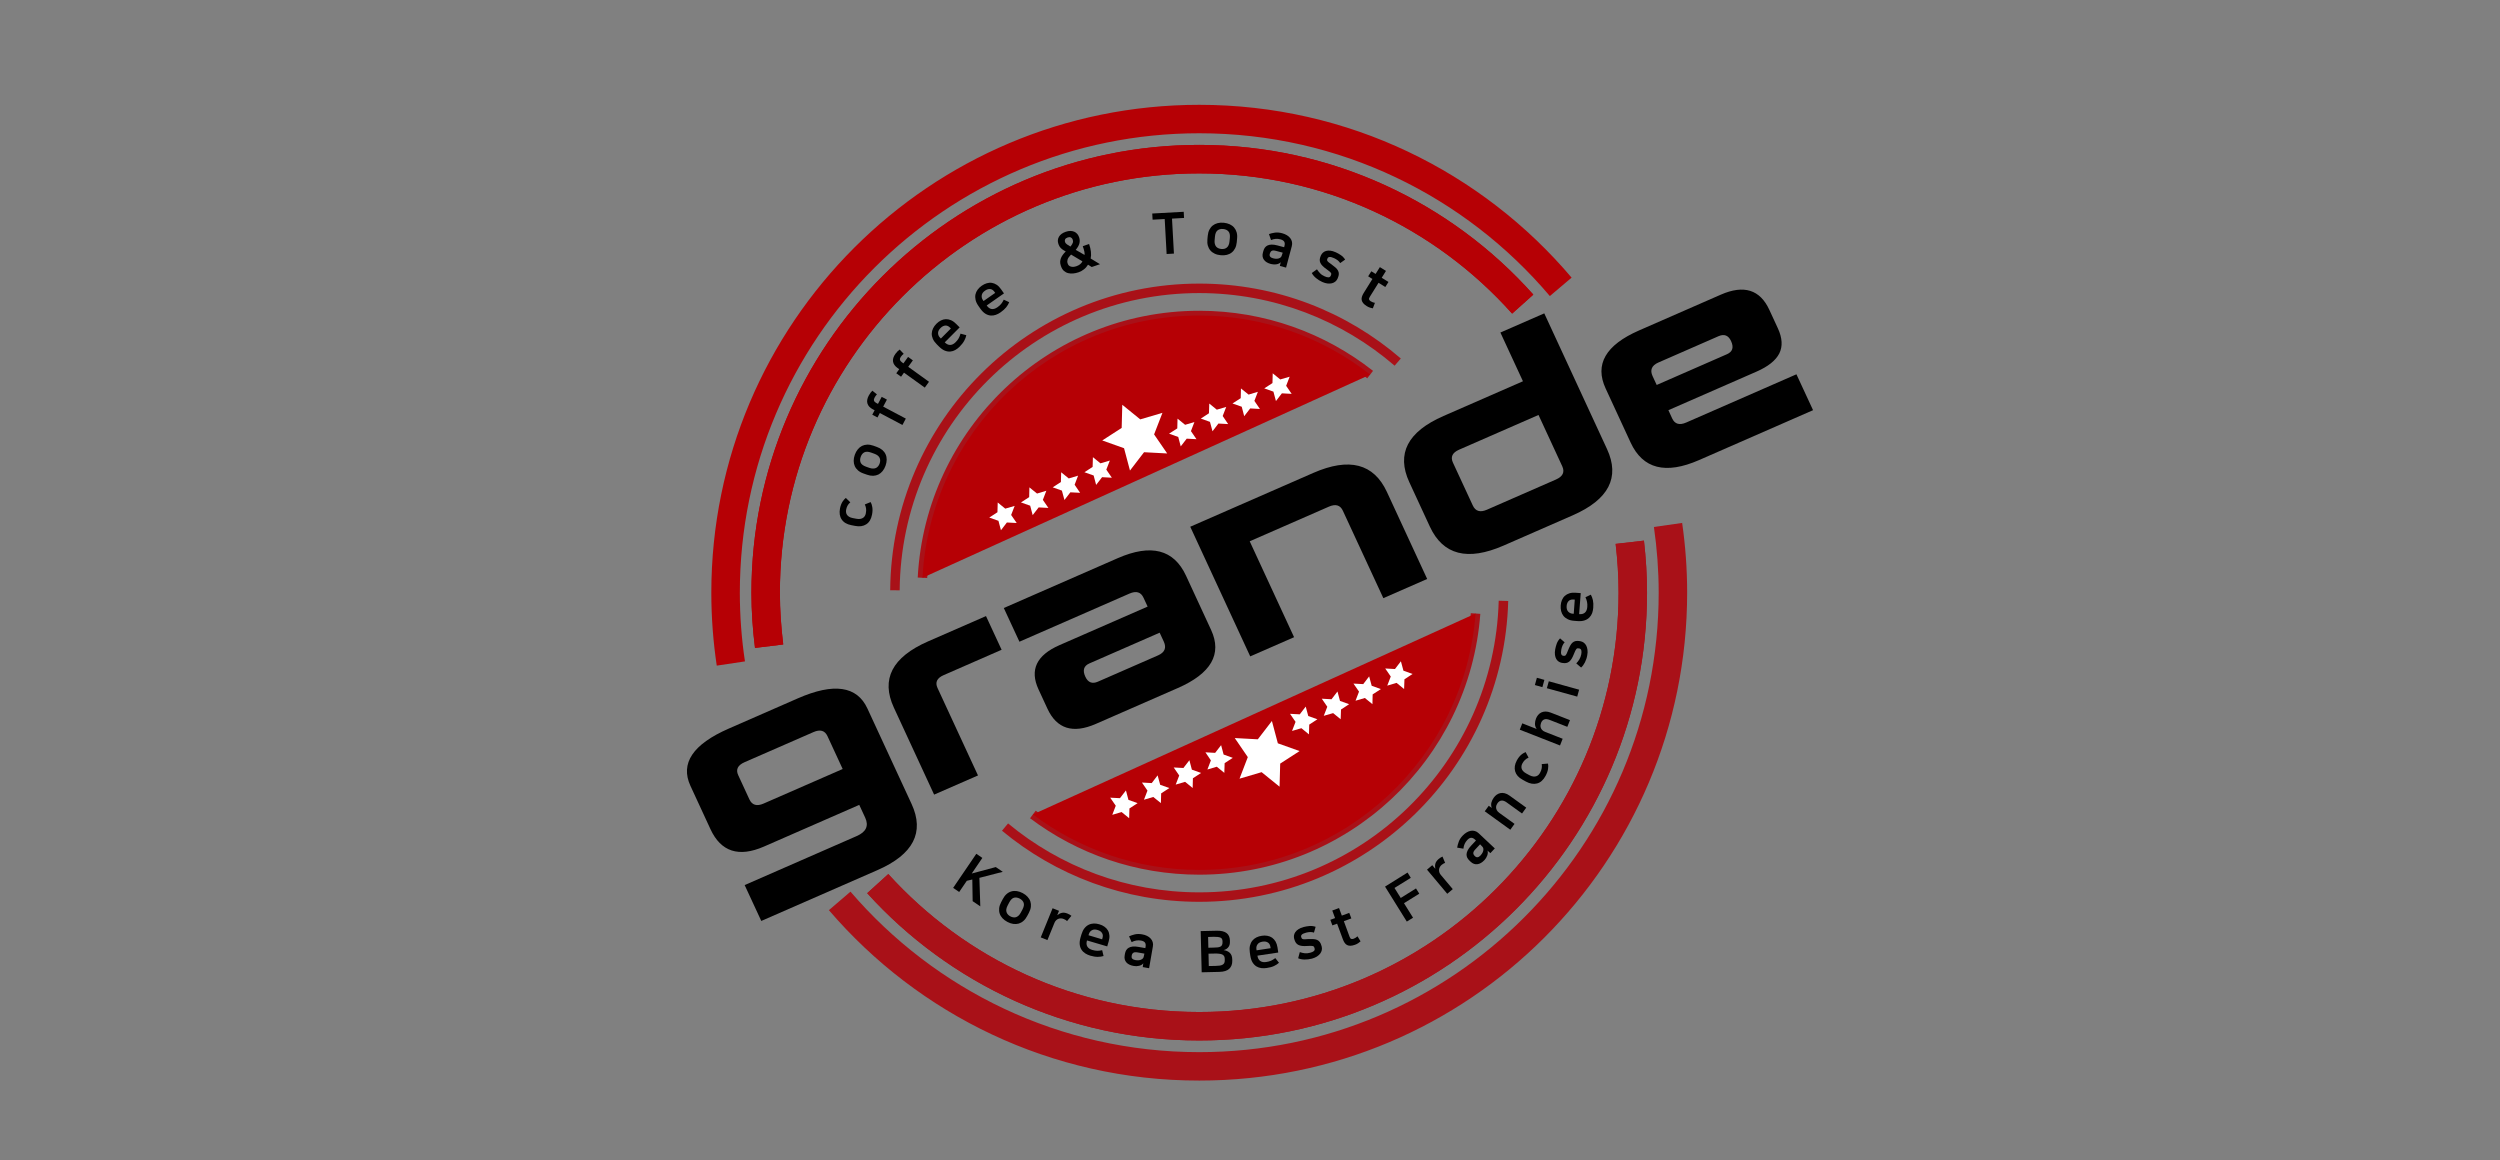 <?xml version="1.0" encoding="utf-8"?>
<!-- Generator: Adobe Illustrator 16.0.0, SVG Export Plug-In . SVG Version: 6.00 Build 0)  -->
<!DOCTYPE svg PUBLIC "-//W3C//DTD SVG 1.1//EN" "http://www.w3.org/Graphics/SVG/1.1/DTD/svg11.dtd">
<svg version="1.1" id="레이어_1" xmlns="http://www.w3.org/2000/svg" xmlns:xlink="http://www.w3.org/1999/xlink" x="0px"
	 y="0px" width="159.833px" height="74.167px" viewBox="0 0 159.833 74.167" enable-background="new 0 0 159.833 74.167"
	 xml:space="preserve">
<rect x="0" y="0" width="159.833" height="74.167" fill="#808080" stroke="none"/>
<rect x="-475" y="-247" fill="none" width="1149.89" height="595.275"/>
<g>
	<defs>
		<rect id="SVGID_1_" x="20.929" y="-7.833" width="117.975" height="107.252"/>
	</defs>
	<clipPath id="SVGID_2_">
		<use xlink:href="#SVGID_1_"  overflow="visible"/>
	</clipPath>
	<path clip-path="url(#SVGID_2_)" fill="#A91118" d="M56.913,37.736c0.082-10.843,8.896-19.605,19.758-19.605
		c4.926,0,9.429,1.805,12.887,4.788h0.001l-0.397,0.46c-3.356-2.891-7.716-4.639-12.491-4.642c-10.529,0-19.069,8.496-19.152,19.005
		L56.913,37.736z"/>
	<path clip-path="url(#SVGID_2_)" fill="#A91118" d="M58.673,36.924c0.503-9.504,8.366-17.053,17.998-17.056
		c4.194,0,8.053,1.439,11.112,3.842l-0.372,0.477c-2.961-2.322-6.686-3.71-10.741-3.71c-9.306,0-16.905,7.296-17.391,16.479
		L58.673,36.924z"/>
	<path clip-path="url(#SVGID_2_)" fill="#A91118" d="M65.854,52.313l0.364-0.484c2.912,2.187,6.531,3.483,10.453,3.483
		c9.18,0,16.697-7.103,17.362-16.11l0.608,0.043c-0.695,9.327-8.471,16.674-17.97,16.676C72.609,55.92,68.866,54.578,65.854,52.313"
		/>
	<path clip-path="url(#SVGID_2_)" fill="#A91118" d="M64.061,53.111l0.388-0.467c3.317,2.752,7.578,4.407,12.223,4.407
		c10.408,0,18.867-8.302,19.145-18.644l0.608,0.017c-0.285,10.668-9.017,19.232-19.753,19.232
		C71.88,57.657,67.482,55.95,64.061,53.111"/>
	<path clip-path="url(#SVGID_2_)" fill="#B60005" d="M76.671,20.173c-9.468,0-17.197,7.423-17.694,16.768L87.602,23.95
		C84.586,21.586,80.797,20.173,76.671,20.173"/>
	<path clip-path="url(#SVGID_2_)" fill="#B60005" d="M76.671,55.616c9.339,0,16.985-7.228,17.666-16.392L66.036,52.07
		C69,54.297,72.682,55.616,76.671,55.616"/>
	<path clip-path="url(#SVGID_2_)" fill="#B60005" d="M48.041,37.894c0-15.811,12.818-28.63,28.631-28.63
		c8.488,0,16.119,3.702,21.358,9.572l-1.355,1.214c-4.916-5.501-12.049-8.964-20.003-8.964c-7.408,0-14.102,2.998-18.955,7.852
		c-4.852,4.854-7.855,11.551-7.855,18.956c0,1.117,0.081,2.219,0.211,3.308h0.003l-1.807,0.222
		C48.124,40.272,48.041,39.096,48.041,37.894"/>
	<path clip-path="url(#SVGID_2_)" fill="#B60005" d="M45.477,37.894c0-17.227,13.968-31.193,31.194-31.193
		c9.544,0,18.087,4.294,23.807,11.049l-1.391,1.178C93.702,12.564,85.664,8.52,76.671,8.52c-8.111,0-15.453,3.288-20.771,8.605
		S47.3,29.779,47.3,37.894c0,1.493,0.111,2.959,0.328,4.391l-1.804,0.271C45.597,41.035,45.477,39.479,45.477,37.894"/>
	<path clip-path="url(#SVGID_2_)" fill="#A91118" d="M55.442,57.104l1.35-1.223c4.911,5.421,11.992,8.82,19.879,8.82
		c7.405,0,14.104-2.999,18.958-7.854c4.849-4.854,7.851-11.548,7.851-18.955c0-1.053-0.068-2.091-0.188-3.119l1.811-0.209
		c0.123,1.088,0.197,2.198,0.197,3.329c0,15.813-12.817,28.628-28.629,28.628C68.256,66.522,60.68,62.89,55.442,57.104"/>
	<path clip-path="url(#SVGID_2_)" fill="#A91118" d="M52.994,58.189l1.38-1.183c5.393,6.281,13.372,10.261,22.298,10.261
		c8.112,0,15.452-3.286,20.767-8.606c5.321-5.315,8.606-12.652,8.606-20.767c0-1.426-0.107-2.829-0.305-4.203l1.805-0.258
		c0.209,1.456,0.32,2.946,0.32,4.461c0,17.229-13.965,31.191-31.194,31.191C67.198,69.088,58.711,64.857,52.994,58.189"/>
	<path clip-path="url(#SVGID_2_)" fill="#B60005" d="M48.041,37.894c0-15.811,12.818-28.63,28.631-28.63
		c8.488,0,16.119,3.702,21.358,9.572l-1.355,1.214c-4.916-5.501-12.049-8.964-20.003-8.964c-7.408,0-14.102,2.998-18.955,7.852
		c-4.852,4.854-7.855,11.551-7.855,18.956c0,1.117,0.081,2.219,0.214,3.308l-1.807,0.222C48.124,40.272,48.041,39.096,48.041,37.894
		"/>
	<path clip-path="url(#SVGID_2_)" fill="#A91118" d="M55.442,57.104l1.35-1.223c4.911,5.421,11.992,8.82,19.879,8.82
		c7.405,0,14.104-2.999,18.958-7.854c4.849-4.854,7.851-11.548,7.851-18.955c0-1.053-0.068-2.091-0.188-3.119l1.811-0.209
		c0.123,1.088,0.197,2.198,0.197,3.329c0,15.813-12.817,28.628-28.629,28.628C68.256,66.522,60.68,62.89,55.442,57.104"/>
	<polygon clip-path="url(#SVGID_2_)" fill="#FFFFFF" points="71.751,25.879 72.9,26.812 74.319,26.394 73.785,27.773 74.622,28.991 
		73.143,28.912 72.243,30.083 71.864,28.656 70.471,28.159 71.712,27.358 	"/>
	<polygon clip-path="url(#SVGID_2_)" fill="#FFFFFF" points="69.873,29.228 70.356,29.622 70.956,29.444 70.73,30.026 
		71.085,30.542 70.46,30.508 70.079,31.002 69.92,30.4 69.331,30.191 69.855,29.851 	"/>
	<polygon clip-path="url(#SVGID_2_)" fill="#FFFFFF" points="67.844,30.194 68.329,30.588 68.926,30.41 68.704,30.991 
		69.055,31.507 68.432,31.475 68.054,31.967 67.89,31.366 67.303,31.157 67.827,30.817 	"/>
	<polygon clip-path="url(#SVGID_2_)" fill="#FFFFFF" points="65.813,31.159 66.301,31.554 66.896,31.375 66.673,31.959 
		67.027,32.473 66.405,32.44 66.022,32.934 65.863,32.331 65.273,32.122 65.799,31.783 	"/>
	<polygon clip-path="url(#SVGID_2_)" fill="#FFFFFF" points="63.787,32.125 64.269,32.519 64.871,32.343 64.646,32.924 
		65.001,33.438 64.374,33.404 63.994,33.901 63.834,33.297 63.247,33.089 63.77,32.749 	"/>
	<polygon clip-path="url(#SVGID_2_)" fill="#FFFFFF" points="81.369,23.867 81.85,24.259 82.451,24.085 82.228,24.666 82.58,25.181 
		81.955,25.147 81.575,25.641 81.414,25.039 80.829,24.83 81.353,24.491 	"/>
	<polygon clip-path="url(#SVGID_2_)" fill="#FFFFFF" points="79.338,24.833 79.825,25.228 80.42,25.049 80.197,25.631 
		80.551,26.147 79.929,26.112 79.546,26.609 79.388,26.004 78.797,25.795 79.323,25.457 	"/>
	<polygon clip-path="url(#SVGID_2_)" fill="#FFFFFF" points="77.313,25.799 77.794,26.192 78.396,26.015 78.17,26.597 
		78.521,27.113 77.898,27.078 77.519,27.573 77.357,26.971 76.772,26.761 77.292,26.422 	"/>
	<polygon clip-path="url(#SVGID_2_)" fill="#FFFFFF" points="75.283,26.765 75.768,27.159 76.363,26.981 76.141,27.563 
		76.494,28.079 75.871,28.045 75.488,28.54 75.329,27.937 74.741,27.726 75.268,27.388 	"/>
	<polygon clip-path="url(#SVGID_2_)" fill="#FFFFFF" points="81.806,50.296 80.659,49.367 79.246,49.784 79.776,48.405 
		78.942,47.186 80.416,47.266 81.317,46.094 81.697,47.522 83.087,48.018 81.847,48.819 	"/>
	<polygon clip-path="url(#SVGID_2_)" fill="#FFFFFF" points="83.685,46.951 83.203,46.556 82.604,46.732 82.829,46.15 
		82.475,45.637 83.099,45.669 83.479,45.174 83.641,45.778 84.226,45.986 83.703,46.326 	"/>
	<polygon clip-path="url(#SVGID_2_)" fill="#FFFFFF" points="85.713,45.984 85.231,45.591 84.632,45.765 84.858,45.185 
		84.506,44.67 85.128,44.706 85.509,44.209 85.67,44.812 86.254,45.021 85.735,45.361 	"/>
	<polygon clip-path="url(#SVGID_2_)" fill="#FFFFFF" points="87.744,45.019 87.26,44.625 86.663,44.8 86.887,44.218 86.532,43.704 
		87.156,43.738 87.534,43.243 87.697,43.845 88.285,44.055 87.758,44.394 	"/>
	<polygon clip-path="url(#SVGID_2_)" fill="#FFFFFF" points="89.769,44.053 89.287,43.658 88.691,43.835 88.916,43.252 
		88.562,42.738 89.185,42.773 89.564,42.277 89.726,42.879 90.31,43.089 89.791,43.429 	"/>
	<polygon clip-path="url(#SVGID_2_)" fill="#FFFFFF" points="72.191,52.311 71.707,51.917 71.111,52.095 71.334,51.513 
		70.979,50.998 71.602,51.03 71.985,50.535 72.145,51.139 72.731,51.348 72.208,51.687 	"/>
	<polygon clip-path="url(#SVGID_2_)" fill="#FFFFFF" points="74.22,51.346 73.734,50.953 73.137,51.129 73.361,50.547 
		73.008,50.031 73.634,50.065 74.01,49.571 74.175,50.175 74.762,50.383 74.237,50.721 	"/>
	<polygon clip-path="url(#SVGID_2_)" fill="#FFFFFF" points="76.251,50.379 75.766,49.985 75.167,50.162 75.391,49.58 
		75.039,49.067 75.659,49.1 76.042,48.604 76.2,49.206 76.79,49.417 76.266,49.757 	"/>
	<polygon clip-path="url(#SVGID_2_)" fill="#FFFFFF" points="78.275,49.412 77.794,49.019 77.193,49.197 77.416,48.615 
		77.067,48.098 77.688,48.133 78.07,47.64 78.229,48.239 78.816,48.452 78.295,48.79 	"/>
	<path clip-path="url(#SVGID_2_)" d="M58.28,51.399c0.84,1.819,0.112,3.23-2.187,4.233l-7.422,3.247l-1.063-2.293l7.166-3.135
		c0.601-0.263,0.781-0.653,0.541-1.173l-0.38-0.82l-6.092,2.665c-1.611,0.704-2.752,0.334-3.421-1.112l-1.28-2.768
		c-0.665-1.438,0.152-2.659,2.449-3.662l4.419-1.934c2.298-1.006,3.78-0.79,4.444,0.646L58.28,51.399z M47.602,48.73
		c-0.438,0.193-0.573,0.468-0.405,0.83l0.713,1.545c0.173,0.371,0.476,0.46,0.913,0.268l5.052-2.208l-0.972-2.101
		c-0.167-0.36-0.464-0.447-0.893-0.26L47.602,48.73z"/>
	<path clip-path="url(#SVGID_2_)" d="M64.036,41.542l-3.705,1.621c-0.429,0.188-0.559,0.461-0.392,0.823l2.587,5.591l-2.805,1.226
		l-2.573-5.563c-0.84-1.816-0.112-3.227,2.185-4.233l3.705-1.619L64.036,41.542z"/>
	<path clip-path="url(#SVGID_2_)" d="M77.431,40.277c0.713,1.541,0.002,2.78-2.133,3.713l-5.234,2.29
		c-1.469,0.643-2.5,0.319-3.097-0.969l-0.573-1.239c-0.575-1.242-0.127-2.184,1.341-2.826l5.636-2.465l-0.265-0.57
		c-0.167-0.362-0.464-0.449-0.895-0.262l-7.036,3.078l-0.999-2.155l7.28-3.185c2.135-0.934,3.593-0.561,4.37,1.12L77.431,40.277z
		 M69.65,42.414c-0.363,0.16-0.45,0.441-0.261,0.85c0.171,0.371,0.438,0.477,0.802,0.318l3.847-1.682
		c0.428-0.188,0.551-0.481,0.367-0.88l-0.265-0.57L69.65,42.414z"/>
	<path clip-path="url(#SVGID_2_)" d="M91.244,37.015l-2.802,1.227l-2.588-5.589c-0.167-0.362-0.463-0.449-0.892-0.262l-5.064,2.215
		l2.837,6.132l-2.804,1.226l-3.834-8.288l7.866-3.441c2.297-1.004,3.866-0.6,4.707,1.217L91.244,37.015z"/>
	<path clip-path="url(#SVGID_2_)" d="M102.742,28.71c0.84,1.816,0.109,3.229-2.19,4.235l-4.426,1.936
		c-2.301,1.005-3.872,0.601-4.712-1.216l-1.312-2.837c-0.84-1.817-0.112-3.228,2.186-4.232l5.079-2.221l-1.442-3.115l2.805-1.226
		L102.742,28.71z M93.284,28.75c-0.428,0.188-0.561,0.462-0.394,0.825l1.269,2.739c0.171,0.372,0.471,0.463,0.902,0.275l4.417-1.932
		c0.439-0.193,0.573-0.474,0.402-0.846l-1.518-3.281L93.284,28.75z"/>
	<path clip-path="url(#SVGID_2_)" d="M113.664,20.988c0.287,0.622,0.318,1.158,0.092,1.609c-0.229,0.45-0.713,0.837-1.457,1.162
		l-5.633,2.465l0.242,0.529c0.168,0.361,0.467,0.448,0.895,0.261l7.049-3.084l1.063,2.294l-7.291,3.191
		c-2.137,0.934-3.592,0.562-4.371-1.117l-1.6-3.462c-0.713-1.539,0-2.775,2.135-3.709l5.236-2.291
		c1.467-0.641,2.498-0.319,3.094,0.97L113.664,20.988z M106.027,23.176c-0.428,0.188-0.553,0.479-0.371,0.872l0.262,0.564
		l4.49-1.965c0.363-0.158,0.451-0.438,0.264-0.842c-0.168-0.365-0.436-0.469-0.799-0.312L106.027,23.176z"/>
	<path clip-path="url(#SVGID_2_)" d="M53.703,32.509c0.018-0.094,0.041-0.174,0.068-0.244c0.027-0.069,0.056-0.13,0.089-0.183
		c0.033-0.054,0.068-0.101,0.105-0.141c0.038-0.038,0.074-0.076,0.11-0.108l0.288,0.282c-0.081,0.07-0.142,0.143-0.18,0.218
		c-0.04,0.075-0.068,0.159-0.086,0.253c-0.012,0.057-0.013,0.114-0.005,0.169c0.007,0.057,0.027,0.109,0.059,0.158
		c0.033,0.048,0.077,0.09,0.136,0.125c0.059,0.037,0.134,0.063,0.225,0.082l0.24,0.046c0.102,0.019,0.187,0.022,0.26,0.007
		c0.072-0.014,0.133-0.04,0.18-0.075c0.047-0.035,0.084-0.078,0.11-0.127c0.026-0.05,0.043-0.1,0.053-0.15
		c0.024-0.125,0.03-0.23,0.015-0.319c-0.014-0.087-0.04-0.172-0.079-0.251l0.371-0.152c0.049,0.08,0.086,0.188,0.108,0.328
		c0.023,0.137,0.017,0.296-0.018,0.475c-0.056,0.293-0.181,0.499-0.372,0.62c-0.191,0.123-0.427,0.157-0.709,0.101l-0.247-0.048
		c-0.283-0.054-0.487-0.176-0.613-0.366C53.685,33.021,53.649,32.787,53.703,32.509"/>
	<path clip-path="url(#SVGID_2_)" d="M56.617,29.771c-0.049,0.136-0.112,0.251-0.189,0.346c-0.078,0.095-0.167,0.168-0.268,0.22
		c-0.101,0.049-0.213,0.077-0.337,0.082c-0.125,0.002-0.255-0.019-0.393-0.069l-0.224-0.079c-0.141-0.048-0.256-0.114-0.35-0.195
		c-0.092-0.081-0.162-0.173-0.208-0.276c-0.045-0.104-0.069-0.216-0.069-0.339c0-0.123,0.024-0.252,0.072-0.388
		c0.047-0.132,0.11-0.247,0.189-0.343c0.079-0.096,0.167-0.17,0.268-0.221c0.1-0.049,0.212-0.078,0.336-0.083
		c0.123-0.004,0.254,0.019,0.395,0.068l0.223,0.081c0.138,0.049,0.254,0.114,0.348,0.194c0.094,0.082,0.164,0.174,0.209,0.277
		c0.047,0.103,0.07,0.216,0.07,0.34C56.687,29.508,56.664,29.638,56.617,29.771 M56.237,29.637c0.023-0.065,0.035-0.128,0.036-0.189
		c0.001-0.062-0.011-0.119-0.036-0.174c-0.024-0.054-0.065-0.104-0.121-0.15c-0.057-0.046-0.129-0.084-0.219-0.116l-0.21-0.075
		c-0.181-0.064-0.325-0.068-0.429-0.014c-0.104,0.054-0.182,0.151-0.23,0.288c-0.049,0.138-0.051,0.261-0.004,0.369
		c0.047,0.108,0.161,0.195,0.342,0.26l0.211,0.075c0.089,0.031,0.17,0.047,0.242,0.045c0.073,0,0.135-0.012,0.188-0.038
		c0.054-0.026,0.099-0.064,0.137-0.113C56.185,29.757,56.215,29.701,56.237,29.637"/>
	<path clip-path="url(#SVGID_2_)" d="M56.25,26.405l-0.15,0.285l-0.333-0.176l0.151-0.285l-0.123-0.065
		c-0.179-0.095-0.291-0.216-0.336-0.364c-0.047-0.146-0.019-0.318,0.085-0.513c0.036-0.068,0.075-0.127,0.117-0.183
		c0.042-0.055,0.08-0.097,0.112-0.126l0.292,0.237c-0.055,0.053-0.107,0.124-0.155,0.216c-0.075,0.141-0.038,0.251,0.11,0.331
		l0.113,0.06l0.238-0.45l0.333,0.177l-0.238,0.448l1.447,0.766l-0.217,0.407L56.25,26.405z"/>
	<path clip-path="url(#SVGID_2_)" d="M57.795,23.825l-0.188,0.26l-0.305-0.219l0.188-0.262l-0.112-0.08
		c-0.163-0.118-0.259-0.253-0.284-0.405c-0.026-0.152,0.025-0.318,0.155-0.499c0.044-0.061,0.091-0.116,0.141-0.165
		c0.05-0.047,0.093-0.084,0.129-0.108l0.257,0.274c-0.063,0.045-0.124,0.108-0.185,0.192c-0.092,0.13-0.072,0.244,0.065,0.343
		l0.103,0.075l0.297-0.413l0.306,0.221l-0.297,0.411l1.328,0.958l-0.269,0.373L57.795,23.825z"/>
	<path clip-path="url(#SVGID_2_)" d="M61.779,21.43c-0.022,0.116-0.066,0.233-0.132,0.354c-0.064,0.121-0.165,0.249-0.298,0.383
		c-0.082,0.083-0.174,0.152-0.272,0.208c-0.099,0.057-0.204,0.09-0.315,0.1c-0.112,0.011-0.229-0.008-0.352-0.055
		c-0.122-0.048-0.247-0.136-0.375-0.263l-0.147-0.147c-0.115-0.115-0.198-0.231-0.249-0.348c-0.05-0.117-0.074-0.232-0.069-0.345
		c0.005-0.113,0.033-0.221,0.085-0.325c0.052-0.105,0.124-0.204,0.215-0.295c0.09-0.09,0.185-0.161,0.288-0.211
		c0.102-0.051,0.208-0.078,0.315-0.081c0.108-0.002,0.216,0.019,0.326,0.066c0.11,0.047,0.216,0.123,0.319,0.226l0.236,0.234
		L60.4,21.888c0.114,0.113,0.23,0.169,0.348,0.165c0.118-0.002,0.234-0.061,0.347-0.174c0.085-0.085,0.15-0.168,0.197-0.251
		c0.047-0.084,0.086-0.183,0.117-0.297L61.779,21.43z M60.793,21l-0.062-0.061c-0.038-0.039-0.08-0.069-0.125-0.092
		c-0.046-0.023-0.095-0.035-0.147-0.035c-0.05,0-0.104,0.012-0.159,0.037c-0.056,0.024-0.111,0.064-0.168,0.122
		c-0.108,0.108-0.162,0.219-0.158,0.329c0.002,0.112,0.045,0.207,0.125,0.287l0.055,0.056L60.793,21z"/>
	<path clip-path="url(#SVGID_2_)" d="M64.521,19.321c-0.042,0.109-0.107,0.218-0.192,0.326c-0.085,0.107-0.206,0.215-0.361,0.324
		c-0.095,0.068-0.198,0.12-0.304,0.158c-0.108,0.038-0.217,0.053-0.329,0.044c-0.112-0.01-0.225-0.048-0.337-0.117
		c-0.111-0.068-0.219-0.178-0.323-0.324l-0.119-0.17c-0.094-0.133-0.156-0.262-0.184-0.387c-0.029-0.124-0.031-0.241-0.008-0.352
		c0.024-0.11,0.071-0.211,0.141-0.306c0.068-0.094,0.157-0.177,0.263-0.251c0.104-0.072,0.211-0.125,0.32-0.157
		c0.11-0.032,0.218-0.042,0.325-0.025c0.106,0.017,0.209,0.058,0.308,0.123c0.1,0.065,0.19,0.159,0.275,0.279l0.191,0.272
		l-1.105,0.772c0.093,0.132,0.197,0.208,0.314,0.226c0.117,0.017,0.24-0.02,0.372-0.112c0.098-0.068,0.178-0.14,0.239-0.214
		c0.061-0.074,0.116-0.164,0.167-0.272L64.521,19.321z M63.626,18.726l-0.051-0.072c-0.031-0.044-0.066-0.081-0.108-0.112
		c-0.041-0.031-0.087-0.05-0.138-0.059c-0.05-0.009-0.105-0.007-0.164,0.008c-0.059,0.014-0.121,0.044-0.187,0.09
		c-0.125,0.087-0.197,0.186-0.213,0.298c-0.016,0.108,0.008,0.211,0.074,0.304l0.043,0.063L63.626,18.726z"/>
	<path clip-path="url(#SVGID_2_)" d="M69.629,15.599c0.062,0.18,0.101,0.345,0.117,0.496c0.018,0.151,0.012,0.296-0.016,0.432
		l0.597,0.364l-0.529,0.18l-0.237-0.149c-0.072,0.12-0.159,0.219-0.262,0.299c-0.102,0.081-0.214,0.142-0.333,0.183l-0.028,0.009
		c-0.104,0.035-0.21,0.059-0.322,0.07c-0.113,0.012-0.22,0.005-0.321-0.02c-0.102-0.024-0.191-0.071-0.271-0.14
		c-0.08-0.07-0.143-0.165-0.184-0.286l-0.023-0.067c-0.028-0.083-0.04-0.163-0.037-0.242c0.005-0.078,0.021-0.154,0.05-0.227
		c0.029-0.074,0.071-0.146,0.123-0.216c0.053-0.073,0.115-0.141,0.183-0.209l-0.114-0.064c-0.093-0.053-0.167-0.11-0.22-0.171
		c-0.055-0.06-0.096-0.131-0.124-0.213l-0.014-0.042c-0.056-0.159-0.042-0.31,0.038-0.45c0.082-0.14,0.226-0.247,0.436-0.318
		c0.108-0.038,0.208-0.055,0.3-0.053c0.093,0.002,0.174,0.019,0.246,0.051c0.072,0.033,0.132,0.077,0.184,0.136
		s0.089,0.125,0.115,0.198l0.014,0.039c0.036,0.11,0.043,0.229,0.017,0.355c-0.027,0.125-0.106,0.269-0.239,0.431L69.34,16.3
		c0.002-0.032,0.002-0.064,0.002-0.1c-0.002-0.034-0.006-0.072-0.016-0.114c-0.007-0.043-0.019-0.091-0.036-0.147
		c-0.017-0.056-0.039-0.124-0.065-0.201L69.629,15.599z M68.098,15.49c0.015,0.045,0.057,0.09,0.123,0.138
		c0.069,0.047,0.14,0.093,0.217,0.136c0.043-0.053,0.078-0.101,0.1-0.141c0.024-0.04,0.042-0.077,0.053-0.11
		c0.009-0.034,0.014-0.064,0.012-0.094c-0.002-0.028-0.009-0.057-0.019-0.087l-0.008-0.024c-0.019-0.056-0.057-0.098-0.111-0.126
		c-0.057-0.028-0.125-0.029-0.202-0.002c-0.088,0.03-0.145,0.072-0.167,0.124c-0.022,0.053-0.026,0.104-0.009,0.152L68.098,15.49z
		 M68.821,17.019c0.183-0.063,0.31-0.166,0.382-0.309l-0.728-0.435c-0.117,0.12-0.189,0.223-0.218,0.309
		c-0.028,0.085-0.03,0.167-0.004,0.242l0.018,0.049c0.028,0.082,0.092,0.139,0.193,0.169C68.564,17.074,68.684,17.066,68.821,17.019
		"/>
	<polygon clip-path="url(#SVGID_2_)" points="75.679,13.54 75.7,13.934 74.93,13.977 75.053,16.213 74.586,16.239 74.463,14.003 
		73.689,14.045 73.667,13.651 	"/>
	<path clip-path="url(#SVGID_2_)" d="M78.043,16.317c-0.143-0.014-0.27-0.045-0.382-0.099c-0.111-0.051-0.204-0.12-0.277-0.206
		c-0.074-0.085-0.127-0.188-0.162-0.307c-0.034-0.119-0.043-0.252-0.029-0.397l0.022-0.237c0.014-0.147,0.049-0.275,0.105-0.385
		c0.055-0.109,0.127-0.199,0.216-0.269c0.089-0.07,0.192-0.121,0.311-0.151c0.12-0.031,0.25-0.039,0.394-0.025
		c0.141,0.015,0.268,0.048,0.38,0.099c0.111,0.052,0.206,0.121,0.279,0.207s0.128,0.187,0.162,0.305
		c0.034,0.119,0.045,0.252,0.029,0.399l-0.021,0.236c-0.014,0.146-0.049,0.275-0.104,0.385c-0.056,0.111-0.128,0.201-0.217,0.271
		c-0.088,0.07-0.193,0.12-0.314,0.151C78.314,16.322,78.184,16.332,78.043,16.317 M78.081,15.918
		c0.068,0.006,0.132,0.002,0.192-0.011c0.061-0.015,0.112-0.04,0.159-0.078c0.047-0.037,0.085-0.088,0.115-0.154
		c0.03-0.065,0.051-0.146,0.059-0.24l0.022-0.221c0.018-0.191-0.012-0.332-0.09-0.419c-0.079-0.089-0.191-0.14-0.336-0.155
		c-0.146-0.013-0.265,0.017-0.358,0.088c-0.093,0.072-0.15,0.203-0.168,0.394l-0.021,0.223c-0.01,0.094-0.006,0.177,0.013,0.247
		c0.018,0.07,0.045,0.128,0.084,0.174c0.038,0.045,0.086,0.08,0.143,0.105C77.951,15.896,78.013,15.911,78.081,15.918"/>
	<path clip-path="url(#SVGID_2_)" d="M81.255,16.879c-0.209-0.056-0.36-0.146-0.449-0.273c-0.091-0.127-0.112-0.275-0.066-0.448
		l0.031-0.113c0.021-0.08,0.052-0.149,0.095-0.21c0.044-0.061,0.1-0.108,0.171-0.142c0.071-0.034,0.158-0.053,0.259-0.055
		c0.101-0.003,0.221,0.013,0.358,0.049l0.444,0.119l0.02-0.074c0.032-0.12,0.027-0.214-0.014-0.281
		c-0.041-0.068-0.121-0.118-0.242-0.149c-0.202-0.056-0.402-0.04-0.601,0.046l-0.132-0.383c0.117-0.041,0.245-0.073,0.384-0.092
		c0.14-0.019,0.293-0.006,0.459,0.038c0.113,0.031,0.214,0.073,0.303,0.126c0.09,0.055,0.161,0.117,0.216,0.189
		c0.055,0.072,0.093,0.151,0.11,0.238c0.017,0.087,0.013,0.179-0.013,0.278l-0.365,1.367l-0.398-0.107l0.057-0.242
		c-0.031,0.038-0.071,0.068-0.121,0.091c-0.05,0.024-0.104,0.038-0.162,0.047c-0.058,0.009-0.117,0.011-0.176,0.007
		C81.363,16.902,81.307,16.893,81.255,16.879 M82.005,16.153l-0.435-0.116c-0.117-0.032-0.205-0.032-0.264,0
		c-0.057,0.033-0.095,0.087-0.116,0.162l-0.011,0.042c-0.018,0.063-0.008,0.119,0.027,0.167c0.035,0.047,0.096,0.082,0.184,0.105
		c0.18,0.048,0.327,0.041,0.437-0.023c0.05-0.028,0.085-0.065,0.104-0.11c0.021-0.043,0.04-0.102,0.06-0.174L82.005,16.153z"/>
	<path clip-path="url(#SVGID_2_)" d="M84.687,17.667c0.095,0.043,0.176,0.065,0.245,0.065c0.067,0,0.117-0.037,0.15-0.108
		l0.009-0.02c0.012-0.031,0.021-0.06,0.023-0.083c0.003-0.025-0.008-0.051-0.028-0.078c-0.019-0.028-0.049-0.06-0.095-0.096
		c-0.043-0.035-0.104-0.082-0.182-0.138c-0.103-0.072-0.188-0.142-0.252-0.207s-0.113-0.13-0.143-0.198
		c-0.031-0.067-0.043-0.136-0.039-0.209c0.006-0.072,0.026-0.152,0.064-0.239l0.016-0.033c0.028-0.062,0.069-0.119,0.122-0.167
		c0.052-0.051,0.119-0.087,0.198-0.111c0.078-0.022,0.169-0.031,0.273-0.02c0.102,0.01,0.219,0.045,0.347,0.102
		c0.107,0.048,0.216,0.107,0.326,0.182c0.109,0.073,0.202,0.169,0.278,0.287l-0.316,0.224c-0.043-0.069-0.1-0.131-0.167-0.183
		c-0.069-0.052-0.144-0.096-0.224-0.132c-0.131-0.059-0.228-0.084-0.291-0.075c-0.063,0.007-0.104,0.036-0.125,0.084l-0.009,0.021
		c-0.015,0.032-0.021,0.061-0.021,0.085s0.008,0.049,0.026,0.074c0.017,0.026,0.047,0.054,0.086,0.085
		c0.04,0.031,0.092,0.07,0.157,0.114c0.105,0.076,0.193,0.146,0.268,0.212c0.073,0.064,0.127,0.131,0.163,0.2
		c0.035,0.068,0.052,0.14,0.05,0.216c-0.004,0.078-0.026,0.166-0.07,0.264l-0.016,0.037c-0.033,0.072-0.079,0.132-0.14,0.183
		c-0.062,0.05-0.135,0.085-0.217,0.106c-0.084,0.021-0.178,0.025-0.282,0.014c-0.104-0.013-0.215-0.045-0.331-0.096
		c-0.155-0.068-0.289-0.154-0.408-0.255c-0.12-0.101-0.207-0.208-0.265-0.319l0.331-0.237c0.059,0.093,0.125,0.178,0.202,0.255
		C84.473,17.552,84.571,17.616,84.687,17.667"/>
	<path clip-path="url(#SVGID_2_)" d="M87.744,17.835l-0.273-0.17l0.203-0.321l0.273,0.17l0.272-0.437l0.391,0.243l-0.273,0.438
		l0.432,0.269l-0.202,0.322l-0.432-0.269l-0.56,0.898c-0.046,0.073-0.062,0.129-0.043,0.171c0.015,0.042,0.048,0.078,0.099,0.11
		c0.04,0.024,0.081,0.045,0.125,0.062c0.041,0.018,0.092,0.03,0.147,0.04l-0.133,0.353c-0.045-0.005-0.104-0.019-0.173-0.042
		c-0.072-0.023-0.146-0.057-0.222-0.105c-0.098-0.062-0.171-0.124-0.224-0.188c-0.051-0.064-0.082-0.129-0.095-0.198
		c-0.011-0.068-0.007-0.139,0.017-0.211c0.021-0.073,0.059-0.15,0.108-0.232L87.744,17.835z"/>
	<polygon clip-path="url(#SVGID_2_)" points="62.615,56.124 62.674,57.947 62.185,57.615 62.163,56.229 61.812,56.312 
		61.324,57.028 60.937,56.765 62.419,54.586 62.805,54.849 62.127,55.847 63.664,55.434 64.111,55.738 	"/>
	<path clip-path="url(#SVGID_2_)" d="M64.408,58.942c-0.128-0.067-0.232-0.146-0.317-0.237c-0.082-0.089-0.142-0.188-0.178-0.297
		c-0.036-0.105-0.047-0.221-0.033-0.345c0.014-0.123,0.056-0.249,0.125-0.38l0.11-0.208c0.07-0.133,0.149-0.239,0.243-0.318
		c0.094-0.082,0.195-0.136,0.303-0.166c0.109-0.033,0.224-0.039,0.346-0.021c0.122,0.017,0.245,0.061,0.373,0.126
		c0.125,0.066,0.23,0.146,0.313,0.236c0.084,0.091,0.145,0.188,0.181,0.297c0.035,0.107,0.046,0.223,0.033,0.344
		c-0.014,0.122-0.055,0.25-0.124,0.381l-0.112,0.21c-0.067,0.13-0.148,0.235-0.242,0.316c-0.094,0.082-0.195,0.137-0.304,0.169
		c-0.109,0.028-0.223,0.037-0.346,0.019C64.657,59.05,64.533,59.009,64.408,58.942 M64.595,58.585
		c0.061,0.033,0.122,0.056,0.182,0.063c0.062,0.011,0.12,0.006,0.176-0.008c0.057-0.019,0.113-0.051,0.167-0.101
		c0.053-0.049,0.102-0.116,0.146-0.2l0.104-0.194c0.089-0.173,0.115-0.312,0.076-0.425c-0.039-0.11-0.123-0.2-0.251-0.27
		c-0.129-0.067-0.251-0.086-0.365-0.057c-0.115,0.031-0.216,0.134-0.307,0.303l-0.103,0.197c-0.045,0.085-0.072,0.164-0.083,0.234
		c-0.009,0.071-0.005,0.135,0.014,0.191s0.048,0.106,0.09,0.151C64.483,58.517,64.535,58.555,64.595,58.585"/>
	<path clip-path="url(#SVGID_2_)" d="M68.221,58.888c-0.025-0.026-0.055-0.05-0.089-0.072c-0.032-0.022-0.076-0.043-0.131-0.064
		c-0.059-0.023-0.117-0.037-0.176-0.037c-0.06,0-0.115,0.011-0.168,0.032s-0.1,0.055-0.141,0.097
		c-0.043,0.043-0.076,0.095-0.101,0.156l-0.45,1.104l-0.427-0.174l0.758-1.863l0.41,0.164l-0.11,0.272l0.006,0.003
		c0.088-0.073,0.185-0.122,0.291-0.146s0.224-0.006,0.357,0.048c0.047,0.017,0.094,0.041,0.138,0.067
		c0.045,0.026,0.082,0.053,0.111,0.076L68.221,58.888z"/>
	<path clip-path="url(#SVGID_2_)" d="M70.554,61.122c-0.112,0.034-0.237,0.053-0.374,0.053c-0.138,0.002-0.296-0.026-0.479-0.078
		c-0.113-0.035-0.218-0.08-0.313-0.141c-0.098-0.063-0.178-0.138-0.239-0.232c-0.063-0.092-0.103-0.202-0.119-0.333
		c-0.015-0.13,0.002-0.283,0.053-0.457l0.059-0.199c0.047-0.156,0.109-0.285,0.188-0.384c0.078-0.101,0.168-0.176,0.27-0.226
		c0.102-0.052,0.209-0.076,0.326-0.082c0.117-0.004,0.237,0.014,0.36,0.051c0.122,0.034,0.23,0.084,0.324,0.152
		c0.093,0.064,0.167,0.143,0.221,0.237c0.054,0.092,0.087,0.199,0.096,0.318c0.011,0.119-0.005,0.248-0.046,0.389l-0.093,0.317
		l-1.293-0.381c-0.046,0.154-0.04,0.283,0.019,0.387c0.059,0.1,0.166,0.175,0.319,0.221c0.115,0.034,0.221,0.05,0.317,0.053
		c0.096,0,0.2-0.011,0.315-0.038L70.554,61.122z M70.462,60.053l0.024-0.085c0.016-0.053,0.023-0.103,0.021-0.155
		c0-0.05-0.014-0.1-0.04-0.143c-0.024-0.05-0.061-0.087-0.108-0.125c-0.047-0.037-0.11-0.067-0.187-0.088
		c-0.147-0.046-0.269-0.04-0.365,0.017c-0.097,0.055-0.161,0.138-0.193,0.248l-0.021,0.072L70.462,60.053z"/>
	<path clip-path="url(#SVGID_2_)" d="M72.48,61.757c-0.213-0.037-0.371-0.115-0.472-0.232c-0.1-0.119-0.136-0.266-0.104-0.44
		l0.019-0.115c0.015-0.081,0.04-0.155,0.078-0.219c0.037-0.064,0.089-0.117,0.157-0.155c0.067-0.042,0.152-0.065,0.253-0.079
		c0.102-0.013,0.221-0.005,0.36,0.019l0.454,0.079l0.013-0.075c0.022-0.122,0.009-0.215-0.038-0.28
		c-0.048-0.063-0.132-0.106-0.254-0.128c-0.206-0.035-0.405-0.003-0.597,0.102l-0.165-0.371c0.113-0.052,0.238-0.094,0.374-0.126
		c0.137-0.03,0.291-0.032,0.46-0.001c0.115,0.019,0.22,0.05,0.313,0.097c0.094,0.048,0.173,0.103,0.232,0.17
		c0.063,0.066,0.105,0.142,0.132,0.229c0.026,0.082,0.03,0.174,0.012,0.277l-0.242,1.393l-0.407-0.073l0.036-0.245
		c-0.026,0.042-0.064,0.074-0.111,0.103c-0.048,0.026-0.101,0.048-0.158,0.061c-0.058,0.014-0.115,0.021-0.175,0.024
		C72.59,61.77,72.533,61.765,72.48,61.757 M73.163,60.967l-0.442-0.077c-0.121-0.021-0.208-0.013-0.263,0.024
		c-0.055,0.036-0.089,0.095-0.102,0.171l-0.008,0.043c-0.011,0.066,0.003,0.12,0.043,0.165c0.039,0.042,0.103,0.072,0.192,0.088
		c0.184,0.033,0.329,0.011,0.433-0.062c0.048-0.034,0.08-0.073,0.096-0.118c0.015-0.047,0.03-0.105,0.042-0.181L73.163,60.967z"/>
	<path clip-path="url(#SVGID_2_)" d="M76.764,59.528l1.023-0.024c0.553-0.013,0.834,0.195,0.845,0.623l0,0.075
		c0.002,0.061-0.002,0.116-0.015,0.173c-0.012,0.054-0.035,0.106-0.065,0.154c-0.033,0.047-0.075,0.092-0.127,0.129
		s-0.117,0.064-0.195,0.087c0.161,0.019,0.292,0.078,0.393,0.171c0.101,0.094,0.153,0.232,0.158,0.414l0.002,0.092
		c0.005,0.218-0.059,0.388-0.192,0.514c-0.134,0.127-0.343,0.192-0.628,0.199l-1.136,0.027L76.764,59.528z M77.238,59.904
		l0.016,0.688l0.343-0.009c0.091-0.002,0.172-0.008,0.244-0.013c0.072-0.008,0.131-0.022,0.178-0.046
		c0.046-0.022,0.083-0.057,0.106-0.102c0.026-0.048,0.036-0.11,0.035-0.195l-0.002-0.063c-0.003-0.113-0.049-0.188-0.135-0.223
		c-0.087-0.034-0.23-0.052-0.427-0.049L77.238,59.904z M77.282,61.762l0.423-0.008c0.103-0.001,0.192-0.008,0.269-0.019
		c0.076-0.011,0.139-0.028,0.188-0.058c0.049-0.026,0.085-0.063,0.109-0.108c0.023-0.047,0.034-0.11,0.032-0.188l-0.001-0.08
		c-0.002-0.068-0.015-0.124-0.039-0.17c-0.024-0.043-0.064-0.077-0.117-0.106c-0.055-0.026-0.125-0.044-0.212-0.052
		c-0.087-0.009-0.192-0.015-0.315-0.009l-0.355,0.007L77.282,61.762z"/>
	<path clip-path="url(#SVGID_2_)" d="M81.769,61.553c-0.087,0.08-0.192,0.148-0.317,0.207c-0.123,0.058-0.28,0.101-0.468,0.127
		c-0.115,0.018-0.229,0.021-0.342,0.007c-0.113-0.016-0.217-0.05-0.313-0.108c-0.097-0.059-0.179-0.144-0.249-0.254
		c-0.07-0.114-0.117-0.257-0.145-0.435l-0.03-0.207c-0.024-0.163-0.021-0.304,0.008-0.428c0.029-0.122,0.079-0.23,0.15-0.32
		c0.07-0.087,0.158-0.158,0.261-0.209c0.104-0.052,0.221-0.089,0.349-0.106c0.125-0.021,0.244-0.021,0.356,0.002
		c0.112,0.019,0.213,0.061,0.302,0.121c0.087,0.063,0.162,0.146,0.221,0.248c0.059,0.104,0.1,0.229,0.122,0.371l0.049,0.329
		l-1.333,0.2c0.024,0.16,0.084,0.271,0.181,0.34c0.097,0.069,0.224,0.091,0.383,0.066c0.117-0.016,0.221-0.045,0.309-0.084
		c0.087-0.039,0.177-0.096,0.271-0.166L81.769,61.553z M81.235,60.621l-0.014-0.087c-0.008-0.053-0.024-0.103-0.046-0.147
		c-0.023-0.046-0.055-0.086-0.097-0.116c-0.041-0.03-0.091-0.054-0.149-0.068c-0.059-0.012-0.128-0.012-0.208-0.001
		c-0.152,0.025-0.259,0.08-0.324,0.173c-0.063,0.089-0.087,0.192-0.071,0.306l0.011,0.076L81.235,60.621z"/>
	<path clip-path="url(#SVGID_2_)" d="M83.765,60.911c0.102-0.025,0.178-0.061,0.232-0.104c0.052-0.043,0.067-0.101,0.048-0.178
		l-0.005-0.021c-0.009-0.033-0.021-0.06-0.035-0.079c-0.015-0.021-0.037-0.034-0.069-0.045c-0.035-0.01-0.079-0.014-0.135-0.014
		c-0.057,0-0.135,0.004-0.231,0.009c-0.123,0.008-0.232,0.008-0.323-0.002c-0.093-0.012-0.172-0.033-0.236-0.065
		c-0.065-0.033-0.12-0.078-0.161-0.139c-0.043-0.06-0.076-0.134-0.1-0.227l-0.011-0.034c-0.017-0.068-0.019-0.137-0.011-0.208
		c0.011-0.071,0.04-0.143,0.085-0.209c0.046-0.067,0.113-0.131,0.2-0.187c0.087-0.059,0.198-0.105,0.334-0.142
		c0.113-0.028,0.236-0.051,0.367-0.063c0.133-0.011,0.265,0.005,0.398,0.05l-0.106,0.372c-0.076-0.026-0.158-0.04-0.245-0.037
		c-0.087,0.005-0.172,0.016-0.256,0.039c-0.14,0.037-0.23,0.079-0.274,0.124s-0.059,0.094-0.043,0.145l0.004,0.022
		c0.011,0.036,0.022,0.061,0.037,0.081c0.016,0.02,0.038,0.031,0.068,0.04c0.03,0.01,0.069,0.013,0.119,0.013
		c0.052,0,0.115-0.006,0.195-0.013c0.128-0.006,0.244-0.006,0.341-0.001c0.098,0.004,0.183,0.021,0.252,0.052
		c0.07,0.03,0.128,0.076,0.174,0.138c0.048,0.061,0.085,0.146,0.111,0.249l0.011,0.038c0.021,0.077,0.021,0.153,0.006,0.232
		c-0.015,0.075-0.05,0.147-0.102,0.219c-0.053,0.068-0.124,0.131-0.21,0.188c-0.089,0.055-0.196,0.101-0.317,0.134
		c-0.164,0.04-0.322,0.061-0.479,0.058c-0.156-0.004-0.291-0.031-0.403-0.082l0.106-0.393c0.102,0.036,0.208,0.06,0.317,0.074
		C83.526,60.956,83.644,60.945,83.765,60.911"/>
	<path clip-path="url(#SVGID_2_)" d="M85.485,59.053l-0.302,0.11l-0.13-0.356l0.302-0.111l-0.178-0.484l0.432-0.158l0.178,0.484
		l0.476-0.176l0.133,0.356l-0.479,0.176l0.365,0.995c0.03,0.079,0.064,0.127,0.109,0.139c0.041,0.013,0.091,0.009,0.15-0.011
		c0.043-0.017,0.084-0.037,0.124-0.061c0.039-0.023,0.081-0.054,0.124-0.094l0.196,0.321c-0.032,0.033-0.081,0.07-0.142,0.111
		c-0.061,0.045-0.132,0.08-0.217,0.11c-0.109,0.039-0.204,0.058-0.285,0.061c-0.083,0.003-0.154-0.013-0.217-0.045
		c-0.061-0.03-0.113-0.079-0.156-0.141c-0.044-0.063-0.083-0.139-0.115-0.228L85.485,59.053z"/>
	<polygon clip-path="url(#SVGID_2_)" points="89.942,58.92 88.55,56.683 89.989,55.785 90.197,56.122 89.154,56.77 89.554,57.41 
		90.529,56.8 90.74,57.136 89.762,57.744 90.34,58.672 	"/>
	<path clip-path="url(#SVGID_2_)" d="M92.391,55.166c-0.038,0.012-0.072,0.026-0.107,0.047c-0.034,0.019-0.073,0.047-0.119,0.084
		c-0.048,0.041-0.085,0.087-0.113,0.139c-0.028,0.052-0.045,0.106-0.05,0.163s0.002,0.112,0.019,0.17
		c0.018,0.058,0.049,0.11,0.089,0.16l0.77,0.916l-0.353,0.297l-1.294-1.543l0.336-0.285l0.189,0.225l0.004-0.004
		c-0.023-0.113-0.021-0.223,0.007-0.324c0.03-0.104,0.1-0.202,0.21-0.296c0.038-0.032,0.081-0.063,0.125-0.091
		c0.043-0.026,0.083-0.048,0.119-0.062L92.391,55.166z"/>
	<path clip-path="url(#SVGID_2_)" d="M94.908,54.986c-0.147,0.158-0.3,0.245-0.452,0.265c-0.154,0.021-0.295-0.03-0.426-0.151
		l-0.084-0.081c-0.061-0.057-0.106-0.119-0.141-0.185c-0.033-0.067-0.047-0.139-0.044-0.218c0.005-0.077,0.028-0.162,0.075-0.253
		c0.045-0.092,0.117-0.189,0.213-0.292l0.315-0.336l-0.057-0.052c-0.089-0.086-0.174-0.124-0.255-0.12
		c-0.078,0.003-0.16,0.05-0.245,0.142c-0.143,0.152-0.226,0.336-0.246,0.554l-0.4-0.067c0.02-0.122,0.052-0.25,0.103-0.381
		c0.047-0.132,0.129-0.261,0.25-0.387c0.08-0.084,0.165-0.153,0.253-0.205c0.089-0.055,0.181-0.088,0.27-0.104
		c0.089-0.014,0.176-0.011,0.261,0.016c0.084,0.023,0.165,0.072,0.239,0.142l1.031,0.969l-0.283,0.302l-0.187-0.165
		c0.02,0.044,0.026,0.093,0.022,0.149c-0.002,0.054-0.013,0.109-0.034,0.165c-0.02,0.055-0.046,0.107-0.077,0.159
		C94.98,54.901,94.945,54.947,94.908,54.986 M94.625,53.98l-0.307,0.328c-0.085,0.089-0.125,0.167-0.124,0.232
		c0,0.067,0.03,0.126,0.087,0.18l0.032,0.031c0.048,0.045,0.1,0.062,0.159,0.054c0.059-0.009,0.118-0.046,0.18-0.11
		c0.128-0.14,0.191-0.27,0.187-0.398c-0.002-0.059-0.017-0.105-0.047-0.143c-0.03-0.039-0.072-0.083-0.126-0.135L94.625,53.98z"/>
	<path clip-path="url(#SVGID_2_)" d="M95.499,51c0.053-0.074,0.113-0.137,0.185-0.189c0.072-0.051,0.149-0.086,0.236-0.105
		c0.087-0.018,0.181-0.016,0.281,0.009c0.1,0.023,0.204,0.075,0.312,0.153l1.065,0.768l-0.27,0.373l-0.984-0.71
		c-0.239-0.172-0.435-0.155-0.584,0.052c-0.021,0.031-0.042,0.07-0.063,0.115c-0.02,0.048-0.028,0.099-0.028,0.154
		c0,0.057,0.015,0.115,0.046,0.176c0.03,0.062,0.087,0.122,0.169,0.18l0.964,0.697l-0.269,0.375l-1.634-1.18l0.256-0.353
		l0.188,0.135l0.002-0.007c-0.042-0.117-0.048-0.228-0.02-0.336C95.38,51.199,95.428,51.098,95.499,51"/>
	<path clip-path="url(#SVGID_2_)" d="M96.978,48.613c0.046-0.083,0.092-0.155,0.138-0.211c0.047-0.059,0.093-0.108,0.141-0.147
		c0.047-0.042,0.095-0.076,0.144-0.102c0.047-0.026,0.093-0.05,0.136-0.07l0.189,0.357c-0.098,0.041-0.176,0.09-0.236,0.152
		c-0.061,0.059-0.113,0.13-0.159,0.215c-0.028,0.049-0.045,0.104-0.057,0.16c-0.009,0.056-0.007,0.111,0.008,0.168
		c0.015,0.055,0.045,0.109,0.092,0.161c0.045,0.052,0.108,0.1,0.189,0.146l0.215,0.118c0.091,0.047,0.171,0.076,0.245,0.084
		c0.074,0.009,0.139,0.003,0.195-0.017c0.057-0.02,0.104-0.048,0.144-0.087c0.039-0.042,0.071-0.083,0.095-0.128
		c0.061-0.11,0.098-0.211,0.11-0.3c0.014-0.087,0.014-0.175,0-0.262l0.4-0.033c0.024,0.092,0.026,0.204,0.004,0.343
		c-0.019,0.139-0.074,0.289-0.161,0.449c-0.141,0.261-0.321,0.422-0.541,0.48c-0.219,0.057-0.457,0.018-0.708-0.119l-0.221-0.122
		c-0.253-0.137-0.409-0.315-0.472-0.533C96.807,49.095,96.842,48.862,96.978,48.613"/>
	<path clip-path="url(#SVGID_2_)" d="M98.201,45.944c0.033-0.085,0.076-0.162,0.132-0.231c0.057-0.067,0.124-0.122,0.203-0.161
		c0.081-0.039,0.171-0.061,0.273-0.061c0.104-0.002,0.217,0.022,0.34,0.07l1.224,0.48l-0.169,0.428l-1.13-0.443
		c-0.274-0.106-0.458-0.042-0.551,0.196c-0.014,0.035-0.023,0.076-0.031,0.128c-0.009,0.049-0.006,0.101,0.009,0.155
		c0.013,0.055,0.043,0.107,0.089,0.159c0.045,0.052,0.113,0.096,0.206,0.132l1.11,0.435l-0.169,0.429l-2.572-1.009l0.159-0.406
		l0.912,0.358l0.003-0.007c-0.07-0.101-0.105-0.21-0.103-0.321C98.136,46.165,98.158,46.054,98.201,45.944"/>
	<path clip-path="url(#SVGID_2_)" d="M98.13,43.798l0.128-0.465l0.48,0.133l-0.128,0.465L98.13,43.798z M98.896,44l0.124-0.444
		l1.938,0.538l-0.121,0.443L98.896,44z"/>
	<path clip-path="url(#SVGID_2_)" d="M101.096,41.828c0.018-0.102,0.02-0.187,0.002-0.252c-0.016-0.066-0.064-0.106-0.14-0.121
		l-0.022-0.002c-0.034-0.007-0.062-0.007-0.087-0.003c-0.024,0.004-0.047,0.02-0.068,0.045c-0.021,0.026-0.045,0.064-0.071,0.115
		c-0.024,0.051-0.053,0.123-0.089,0.211c-0.046,0.117-0.092,0.213-0.14,0.293c-0.048,0.078-0.1,0.141-0.158,0.188
		c-0.057,0.044-0.122,0.073-0.193,0.087c-0.073,0.012-0.155,0.01-0.249-0.006l-0.037-0.006c-0.067-0.012-0.13-0.039-0.191-0.078
		c-0.062-0.04-0.113-0.095-0.155-0.165c-0.041-0.071-0.069-0.158-0.084-0.261c-0.015-0.103-0.011-0.223,0.015-0.362
		c0.021-0.115,0.055-0.236,0.098-0.36c0.046-0.125,0.117-0.238,0.213-0.338l0.293,0.254c-0.059,0.059-0.105,0.126-0.136,0.206
		c-0.035,0.079-0.062,0.163-0.077,0.249c-0.026,0.141-0.026,0.24-0.004,0.299c0.023,0.059,0.061,0.093,0.114,0.103l0.022,0.005
		c0.034,0.006,0.064,0.006,0.087,0c0.024-0.005,0.045-0.021,0.067-0.045c0.02-0.023,0.039-0.057,0.061-0.103
		c0.02-0.045,0.046-0.105,0.074-0.181c0.047-0.119,0.095-0.222,0.141-0.31c0.045-0.087,0.096-0.155,0.154-0.205
		c0.057-0.051,0.124-0.084,0.199-0.1c0.076-0.016,0.168-0.014,0.272,0.004l0.039,0.008c0.078,0.014,0.148,0.044,0.211,0.091
		c0.063,0.047,0.115,0.11,0.156,0.186c0.039,0.077,0.066,0.167,0.08,0.272c0.014,0.104,0.01,0.218-0.014,0.342
		c-0.027,0.166-0.078,0.318-0.148,0.458c-0.07,0.139-0.152,0.25-0.246,0.332l-0.309-0.264c0.077-0.078,0.141-0.164,0.198-0.257
		C101.031,42.063,101.07,41.953,101.096,41.828"/>
	<path clip-path="url(#SVGID_2_)" d="M101.707,38.019c0.059,0.103,0.102,0.221,0.133,0.355c0.029,0.134,0.037,0.296,0.021,0.485
		c-0.008,0.117-0.033,0.229-0.068,0.335c-0.041,0.107-0.098,0.2-0.178,0.282c-0.076,0.08-0.176,0.144-0.303,0.186
		c-0.123,0.044-0.277,0.059-0.458,0.046l-0.205-0.016c-0.164-0.012-0.303-0.045-0.415-0.102c-0.115-0.057-0.209-0.128-0.279-0.216
		c-0.069-0.089-0.118-0.19-0.146-0.303c-0.028-0.113-0.038-0.235-0.028-0.363c0.008-0.126,0.036-0.242,0.08-0.347
		c0.045-0.106,0.106-0.195,0.187-0.267c0.081-0.073,0.178-0.127,0.291-0.162c0.113-0.036,0.244-0.047,0.389-0.036l0.333,0.024
		l-0.102,1.345c0.162,0.012,0.285-0.022,0.373-0.101c0.086-0.08,0.137-0.199,0.148-0.359c0.008-0.119,0.006-0.226-0.016-0.32
		c-0.016-0.094-0.051-0.194-0.102-0.301L101.707,38.019z M100.68,38.335l-0.087-0.006c-0.053-0.005-0.105,0-0.154,0.012
		c-0.05,0.012-0.096,0.035-0.135,0.07c-0.039,0.034-0.072,0.077-0.097,0.132c-0.026,0.054-0.042,0.122-0.048,0.201
		c-0.01,0.154,0.022,0.271,0.096,0.353c0.074,0.083,0.169,0.128,0.283,0.138l0.076,0.005L100.68,38.335z"/>
</g>
</svg>
